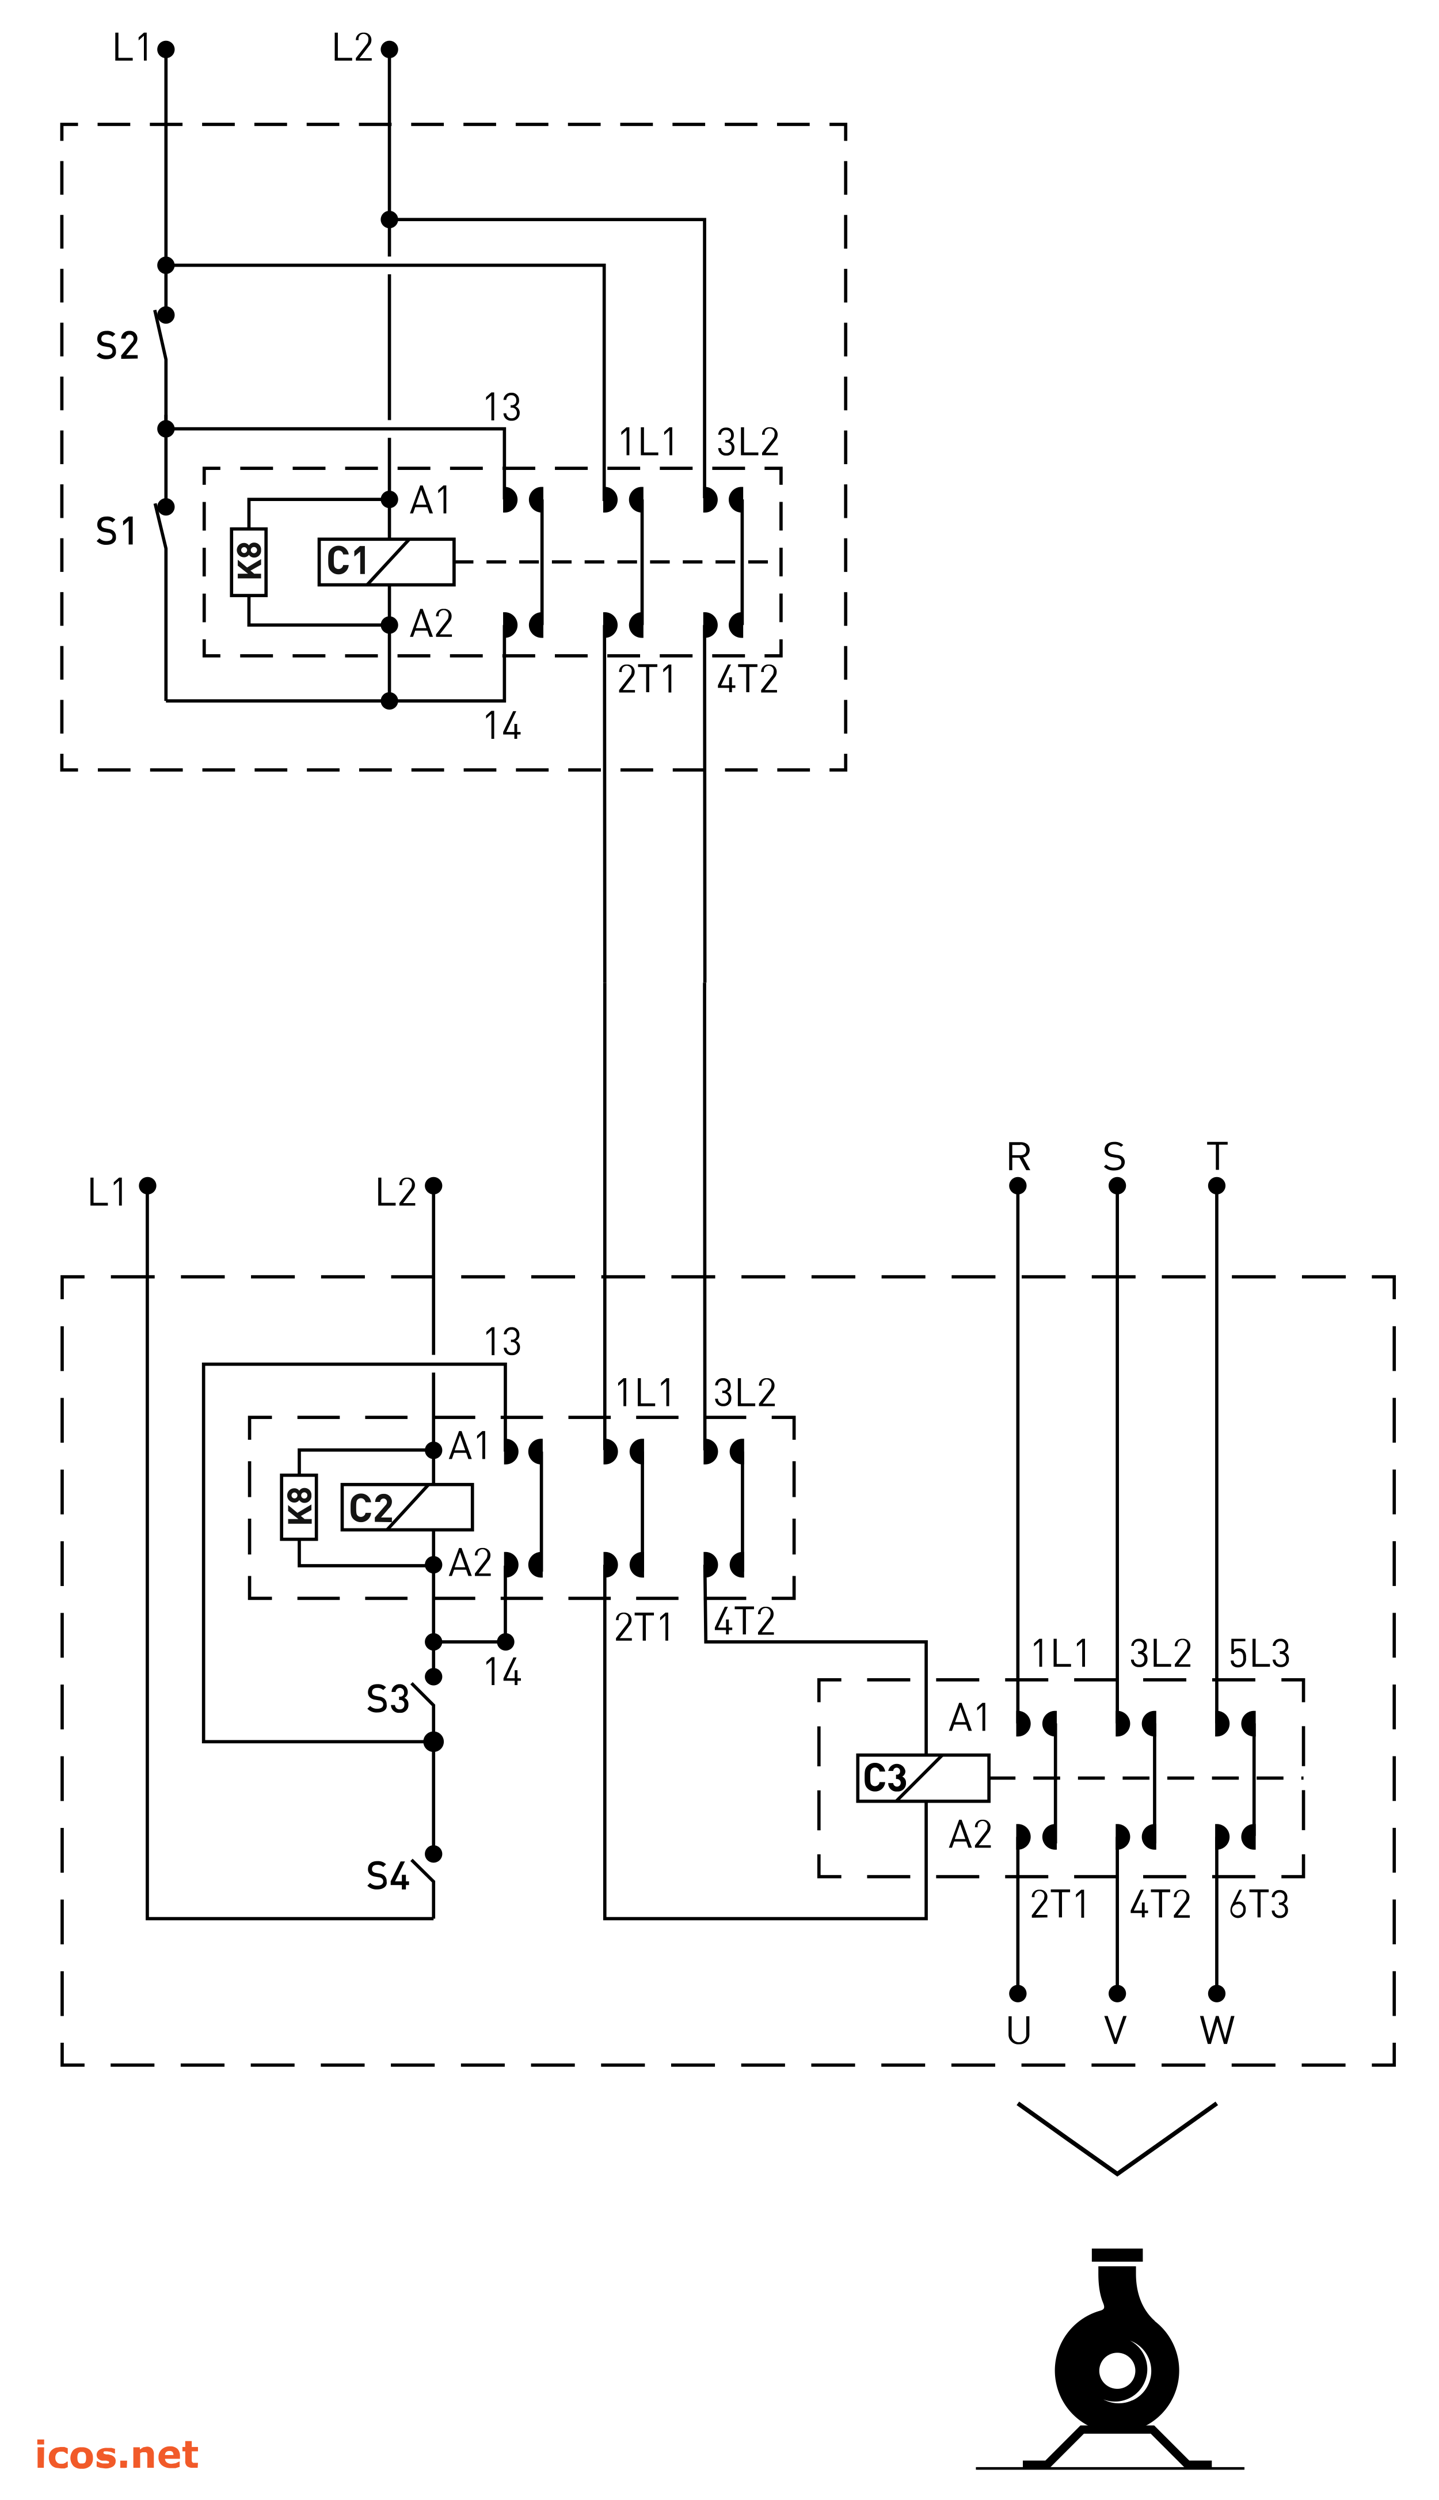 <svg xmlns="http://www.w3.org/2000/svg" viewBox="0 0 463 804"><path d="M334.4,536v-8l-1.7,1.5v-1l1.7-1.5h.9v9Z"/><path d="M339,536v-9h1v8.1h4.6v.9Z"/><path d="M348.2,536v-8l-1.7,1.5v-1l1.7-1.5h.9v9Z"/><path d="M366.5,536.1a2.4,2.4,0,0,1-2.6-2.4h.9a1.6,1.6,0,0,0,1.7,1.6,1.6,1.6,0,0,0,1.7-1.7,1.6,1.6,0,0,0-1.8-1.7h-.2V531h.2a1.4,1.4,0,0,0,1.6-1.6,1.5,1.5,0,0,0-1.6-1.6,1.5,1.5,0,0,0-1.6,1.5H364a2.4,2.4,0,0,1,2.5-2.3,2.3,2.3,0,0,1,2.5,2.4,2,2,0,0,1-1.2,2,2.1,2.1,0,0,1,1.4,2.2A2.4,2.4,0,0,1,366.5,536.1Z"/><path d="M371.2,536v-9h1v8.1h4.6v.9Z"/><path d="M378,536v-.8l3.5-4.5a2.1,2.1,0,0,0,.5-1.3,1.6,1.6,0,1,0-3.1,0H378a2.3,2.3,0,0,1,2.5-2.4,2.3,2.3,0,0,1,2.5,2.4,2.7,2.7,0,0,1-.7,1.8l-3.1,4H383v.8Z"/><path d="M400.2,535.5a2.4,2.4,0,0,1-1.8.7,2.5,2.5,0,0,1-1.8-.6,2.4,2.4,0,0,1-.6-1.6h.9a1.4,1.4,0,0,0,1.5,1.4,1.6,1.6,0,0,0,1.1-.4,2.5,2.5,0,0,0,.5-1.8c0-1.1-.2-2.2-1.5-2.2a1.4,1.4,0,0,0-1.5.9h-.8V527h4.5v.8H397v2.9a2.1,2.1,0,0,1,1.6-.6,2.1,2.1,0,0,1,1.6.6,3.2,3.2,0,0,1,.7,2.4A3.1,3.1,0,0,1,400.2,535.5Z"/><path d="M403,536v-9h1v8.1h4.6v.9Z"/><path d="M412.1,536.1a2.4,2.4,0,0,1-2.6-2.4h.9a1.6,1.6,0,0,0,1.7,1.6,1.6,1.6,0,0,0,1.7-1.7,1.6,1.6,0,0,0-1.8-1.7h-.2V531h.2a1.4,1.4,0,0,0,1.6-1.6,1.5,1.5,0,0,0-1.6-1.6,1.5,1.5,0,0,0-1.6,1.5h-.9a2.4,2.4,0,0,1,2.5-2.3,2.3,2.3,0,0,1,2.5,2.4,2,2,0,0,1-1.2,2,2.1,2.1,0,0,1,1.4,2.2A2.4,2.4,0,0,1,412.1,536.1Z"/><path d="M332,616.7v-.8l3.5-4.5a2.1,2.1,0,0,0,.5-1.3,1.6,1.6,0,1,0-3.1,0H332a2.3,2.3,0,0,1,2.5-2.4A2.3,2.3,0,0,1,337,610a2.7,2.7,0,0,1-.7,1.8l-3.1,4H337v.8Z"/><path d="M341.7,608.5v8.1h-1v-8.1h-2.6v-.9h6.2v.9Z"/><path d="M347.9,616.7v-8l-1.7,1.5v-1l1.7-1.5h.9v9Z"/><path d="M368.3,615.2v1.4h-.9v-1.4h-3.6v-.8l3.2-6.7h1l-3.2,6.7h2.6v-2.6h.9v2.6h1.1v.8Z"/><path d="M373.9,608.5v8.1h-1v-8.1h-2.6v-.9h6.2v.9Z"/><path d="M377.7,616.7v-.8l3.5-4.5a2.1,2.1,0,0,0,.5-1.3,1.6,1.6,0,1,0-3.1,0h-.9a2.3,2.3,0,0,1,2.5-2.4,2.3,2.3,0,0,1,2.5,2.4,2.7,2.7,0,0,1-.7,1.8l-3.1,4h3.9v.8Z"/><path d="M398.4,616.8a2.4,2.4,0,0,1-2.5-2.6,4.4,4.4,0,0,1,.6-2l2.2-4.5h.9l-2,4,.9-.2a2.3,2.3,0,0,1,2.3,2.6A2.5,2.5,0,0,1,398.4,616.8Zm0-4.4a1.8,1.8,0,1,0,1.6,1.8A1.6,1.6,0,0,0,398.4,612.3Z"/><path d="M405.6,608.5v8.1h-1v-8.1h-2.6v-.9h6.2v.9Z"/><path d="M411.8,616.8a2.4,2.4,0,0,1-2.6-2.4h.9a1.6,1.6,0,0,0,1.7,1.6,1.6,1.6,0,0,0,1.7-1.7,1.6,1.6,0,0,0-1.8-1.7h-.2v-.8h.2a1.4,1.4,0,0,0,1.6-1.6,1.5,1.5,0,0,0-1.6-1.6,1.5,1.5,0,0,0-1.6,1.5h-.9a2.4,2.4,0,0,1,2.5-2.3,2.3,2.3,0,0,1,2.5,2.4,2,2,0,0,1-1.2,2,2.1,2.1,0,0,1,1.4,2.2A2.4,2.4,0,0,1,411.8,616.8Z"/><polyline points="96.3 474.4 96.3 466.3 139.5 466.3 139.5 477.4" style="fill:none;stroke:#000;stroke-miterlimit:10;stroke-width:1.048px"/><polyline points="139.5 492 139.5 503.5 96.3 503.5 96.3 495" style="fill:none;stroke:#000;stroke-miterlimit:10;stroke-width:1.048px"/><path d="M121.4,550.7a4.1,4.1,0,0,1-3.2-1.2l.9-.9a3,3,0,0,0,2.3.9c1.2,0,1.9-.5,1.9-1.4a1.2,1.2,0,0,0-.4-.9,1.6,1.6,0,0,0-1-.4l-1.1-.2a3.1,3.1,0,0,1-1.7-.7,2.2,2.2,0,0,1-.7-1.7c0-1.6,1.1-2.6,3-2.6a3.7,3.7,0,0,1,2.8,1l-.9.9a2.6,2.6,0,0,0-2-.7c-1.1,0-1.6.6-1.6,1.4a1.1,1.1,0,0,0,.3.8,2,2,0,0,0,1,.4l1,.2a3,3,0,0,1,1.7.7,2.4,2.4,0,0,1,.7,1.8C124.7,549.8,123.3,550.7,121.4,550.7Z"/><path d="M128.6,550.8a2.5,2.5,0,0,1-2.8-2.5h1.3a1.4,1.4,0,0,0,1.5,1.4,1.4,1.4,0,0,0,1.5-1.5,1.3,1.3,0,0,0-1.5-1.5h-.2v-1.1h.2a1.2,1.2,0,0,0,1.4-1.4,1.3,1.3,0,0,0-2.7-.1H126a2.5,2.5,0,0,1,2.6-2.5,2.5,2.5,0,0,1,2.6,2.5,2,2,0,0,1-1.1,1.9,2.1,2.1,0,0,1,1.3,2.1A2.5,2.5,0,0,1,128.6,550.8Z"/><path d="M121.4,607.6a4.1,4.1,0,0,1-3.2-1.2l.9-.9a3,3,0,0,0,2.3.9c1.2,0,1.9-.5,1.9-1.4a1.2,1.2,0,0,0-.4-.9,1.6,1.6,0,0,0-1-.4l-1.1-.2a3.1,3.1,0,0,1-1.7-.7,2.2,2.2,0,0,1-.7-1.7c0-1.6,1.1-2.6,3-2.6a3.7,3.7,0,0,1,2.8,1l-.9.9a2.6,2.6,0,0,0-2-.7c-1.1,0-1.6.6-1.6,1.4a1.1,1.1,0,0,0,.3.8,2,2,0,0,0,1,.4l1,.2a3,3,0,0,1,1.7.7,2.4,2.4,0,0,1,.7,1.8C124.7,606.6,123.3,607.6,121.4,607.6Z"/><path d="M130.6,606.2v1.4h-1.3v-1.4h-3.6V605l3.2-6.4h1.4l-3.2,6.4h2.2v-2.1h1.3V605h1v1.2Z"/><path d="M158.2,435.8v-8l-1.7,1.5v-1l1.7-1.5h.9v9Z"/><path d="M164.7,435.8a2.4,2.4,0,0,1-2.6-2.4h.9a1.6,1.6,0,0,0,1.7,1.6,1.6,1.6,0,0,0,1.7-1.7,1.6,1.6,0,0,0-1.8-1.7h-.2v-.8h.2a1.4,1.4,0,0,0,1.6-1.6,1.5,1.5,0,0,0-1.6-1.6,1.5,1.5,0,0,0-1.6,1.5h-.9a2.4,2.4,0,0,1,2.5-2.3,2.3,2.3,0,0,1,2.5,2.4,2,2,0,0,1-1.2,2,2.1,2.1,0,0,1,1.4,2.2A2.4,2.4,0,0,1,164.7,435.8Z"/><path d="M150.7,469.2l-.7-2h-3.9l-.7,2h-1l3.3-9h.8l3.3,9Zm-2.7-7.6-1.7,4.8h3.4Z"/><path d="M155.2,469.2v-8l-1.7,1.5v-1l1.7-1.5h.9v9Z"/><path d="M150.7,506.8l-.7-2h-3.9l-.7,2h-1l3.3-9h.8l3.3,9Zm-2.7-7.6-1.7,4.8h3.4Z"/><path d="M152.8,506.8V506l3.5-4.5a2.1,2.1,0,0,0,.5-1.3,1.6,1.6,0,1,0-3.1,0h-.9a2.3,2.3,0,0,1,2.5-2.4,2.3,2.3,0,0,1,2.5,2.4,2.7,2.7,0,0,1-.7,1.8l-3.1,4h3.9v.8Z"/><path d="M311.6,556.6l-.7-2H307l-.7,2h-1l3.3-9h.8l3.3,9ZM309,549l-1.7,4.8h3.4Z"/><path d="M316.1,556.6v-8l-1.7,1.5v-1l1.7-1.5h.9v9Z"/><path d="M311.6,594.2l-.7-2H307l-.7,2h-1l3.3-9h.8l3.3,9Zm-2.7-7.6-1.7,4.8h3.4Z"/><path d="M313.7,594.2v-.8l3.5-4.5a2.1,2.1,0,0,0,.5-1.3,1.6,1.6,0,1,0-3.1,0h-.9a2.3,2.3,0,0,1,2.5-2.4,2.3,2.3,0,0,1,2.5,2.4,2.7,2.7,0,0,1-.7,1.8l-3.1,4h3.9v.8Z"/><path d="M158.2,541.9v-8l-1.7,1.5v-1l1.7-1.5h.9v9Z"/><path d="M166.5,540.5v1.4h-.9v-1.4h-3.6v-.8l3.2-6.7h1l-3.2,6.7h2.6v-2.6h.9v2.6h1.1v.8Z"/><path d="M29.1,387.7v-9h1v8.1h4.6v.9Z"/><path d="M38.3,387.7v-8l-1.7,1.5v-1l1.7-1.5h.9v9Z"/><path d="M121.7,387.7v-9h1v8.1h4.6v.9Z"/><path d="M128.5,387.7v-.8l3.5-4.5a2.1,2.1,0,0,0,.5-1.3,1.6,1.6,0,1,0-3.1,0h-.9a2.3,2.3,0,0,1,2.5-2.4,2.3,2.3,0,0,1,2.5,2.4,2.7,2.7,0,0,1-.7,1.8l-3.1,4h3.9v.8Z"/><path d="M330.2,376.3l-2.2-4h-2.3v4h-1v-9h3.7c1.7,0,2.9.9,2.9,2.5a2.4,2.4,0,0,1-2.1,2.4l2.3,4.1Zm-1.9-8.1h-2.6v3.3h2.6c1.1,0,1.9-.5,1.9-1.6S329.4,368.1,328.3,368.1Z"/><path d="M358.5,376.4a4.4,4.4,0,0,1-3.3-1.2l.7-.7a3.4,3.4,0,0,0,2.6,1c1.4,0,2.3-.6,2.3-1.7a1.4,1.4,0,0,0-.5-1.1,2.2,2.2,0,0,0-1.3-.4l-1.1-.2a3.6,3.6,0,0,1-1.8-.7,2.1,2.1,0,0,1-.7-1.7c0-1.5,1.2-2.5,3.1-2.5a4,4,0,0,1,2.9,1l-.7.6a3.2,3.2,0,0,0-2.2-.8c-1.3,0-2,.7-2,1.7a1.3,1.3,0,0,0,.4,1,2.9,2.9,0,0,0,1.3.5l1.1.2a3.2,3.2,0,0,1,1.8.6,2.2,2.2,0,0,1,.8,1.8C361.8,375.4,360.5,376.4,358.5,376.4Z"/><path d="M392.2,368.1v8.1h-1v-8.1h-2.8v-.9H395v.9Z"/><path d="M327.9,657.4a3.1,3.1,0,0,1-3.4-3v-6h1v6a2.3,2.3,0,0,0,4.7,0v-6h1v6A3.1,3.1,0,0,1,327.9,657.4Z"/><path d="M359.3,657.3h-.8l-3.2-9h1.1l2.5,7.3,2.5-7.3h1.1Z"/><path d="M394.8,657.3h-1l-2.1-7.2-2.1,7.2h-1l-2.5-9h1.1l1.9,7.3,2.1-7.3h.9l2.1,7.3,1.9-7.3h1.1Z"/><path d="M44.7,381.3a2.8,2.8,0,1,1,2.8,2.8A2.8,2.8,0,0,1,44.7,381.3Z"/><circle cx="139.5" cy="381.3" r="2.8"/><circle cx="327.5" cy="381.3" r="2.8"/><path d="M356.7,381.3a2.8,2.8,0,1,1,2.8,2.8A2.8,2.8,0,0,1,356.7,381.3Z"/><ellipse cx="391.5" cy="381.3" rx="2.8" ry="2.8"/><path d="M324.7,641.1a2.8,2.8,0,1,1,2.8,2.8A2.8,2.8,0,0,1,324.7,641.1Z"/><path d="M356.7,641.1a2.8,2.8,0,1,1,2.8,2.8A2.8,2.8,0,0,1,356.7,641.1Z"/><path d="M388.7,641.1a2.8,2.8,0,1,1,2.8,2.8A2.8,2.8,0,0,1,388.7,641.1Z"/><path d="M136.7,466.4a2.8,2.8,0,1,1,2.8,2.8A2.8,2.8,0,0,1,136.7,466.4Z"/><path d="M136.7,503.2a2.8,2.8,0,1,1,2.8,2.8A2.8,2.8,0,0,1,136.7,503.2Z"/><circle cx="139.5" cy="528" r="2.8"/><path d="M159.9,528a2.8,2.8,0,1,1,2.8,2.8A2.8,2.8,0,0,1,159.9,528Z"/><circle cx="139.5" cy="539.2" r="2.8"/><circle cx="139.5" cy="560.1" r="3.3"/><path d="M136.7,596.2a2.8,2.8,0,1,1,2.8,2.8A2.8,2.8,0,0,1,136.7,596.2Z"/><path d="M162.7,463.2v7.2a3.6,3.6,0,1,0,0-7.2Z" style="stroke:#000;stroke-miterlimit:10;stroke-width:1.048px"/><path d="M162.7,499.6v7.2a3.6,3.6,0,1,0,0-7.2Z" style="stroke:#000;stroke-miterlimit:10;stroke-width:1.048px"/><path d="M174.1,463.2v7.2a3.6,3.6,0,1,1,0-7.2Z" style="stroke:#000;stroke-miterlimit:10;stroke-width:1.048px"/><path d="M174.1,499.6v7.2a3.6,3.6,0,0,1,0-7.2Z" style="stroke:#000;stroke-miterlimit:10;stroke-width:1.048px"/><line x1="174.2" y1="466.8" x2="174.2" y2="505.4" style="fill:none;stroke:#000;stroke-miterlimit:10;stroke-width:1.048px"/><path d="M194.7,463.2v7.2a3.6,3.6,0,0,0,0-7.2Z" style="stroke:#000;stroke-miterlimit:10;stroke-width:1.048px"/><path d="M194.7,499.6v7.2a3.6,3.6,0,0,0,0-7.2Z" style="stroke:#000;stroke-miterlimit:10;stroke-width:1.048px"/><path d="M206.7,463.2v7.2a3.6,3.6,0,0,1,0-7.2Z" style="stroke:#000;stroke-miterlimit:10;stroke-width:1.048px"/><path d="M206.7,499.6v7.2a3.6,3.6,0,0,1,0-7.2Z" style="stroke:#000;stroke-miterlimit:10;stroke-width:1.048px"/><line x1="206.7" y1="466.8" x2="206.7" y2="505.4" style="fill:none;stroke:#000;stroke-miterlimit:10;stroke-width:1.048px"/><path d="M226.9,463.2v7.2a3.6,3.6,0,1,0,0-7.2Z" style="stroke:#000;stroke-miterlimit:10;stroke-width:1.048px"/><path d="M226.9,499.6v7.2a3.6,3.6,0,1,0,0-7.2Z" style="stroke:#000;stroke-miterlimit:10;stroke-width:1.048px"/><path d="M238.9,463.2v7.2a3.6,3.6,0,0,1,0-7.2Z" style="stroke:#000;stroke-miterlimit:10;stroke-width:1.048px"/><path d="M238.9,499.6v7.2a3.6,3.6,0,0,1,0-7.2Z" style="stroke:#000;stroke-miterlimit:10;stroke-width:1.048px"/><line x1="238.9" y1="466.8" x2="238.9" y2="505.4" style="fill:none;stroke:#000;stroke-miterlimit:10;stroke-width:1.048px"/><path d="M327.5,550.7v7.2a3.6,3.6,0,1,0,0-7.2Z" style="stroke:#000;stroke-miterlimit:10;stroke-width:1.048px"/><path d="M327.5,587.1v7.2a3.6,3.6,0,1,0,0-7.2Z" style="stroke:#000;stroke-miterlimit:10;stroke-width:1.048px"/><path d="M339.5,550.7v7.2a3.6,3.6,0,0,1,0-7.2Z" style="stroke:#000;stroke-miterlimit:10;stroke-width:1.048px"/><path d="M339.5,587.1v7.2a3.6,3.6,0,0,1,0-7.2Z" style="stroke:#000;stroke-miterlimit:10;stroke-width:1.048px"/><line x1="339.6" y1="554.2" x2="339.6" y2="592.8" style="fill:none;stroke:#000;stroke-miterlimit:10;stroke-width:1.048px"/><path d="M359.5,550.7v7.2a3.6,3.6,0,0,0,0-7.2Z" style="stroke:#000;stroke-miterlimit:10;stroke-width:1.048px"/><path d="M359.5,587.1v7.2a3.6,3.6,0,0,0,0-7.2Z" style="stroke:#000;stroke-miterlimit:10;stroke-width:1.048px"/><path d="M371.5,550.7v7.2a3.6,3.6,0,0,1,0-7.2Z" style="stroke:#000;stroke-miterlimit:10;stroke-width:1.048px"/><path d="M371.5,587.1v7.2a3.6,3.6,0,0,1,0-7.2Z" style="stroke:#000;stroke-miterlimit:10;stroke-width:1.048px"/><line x1="371.5" y1="554.2" x2="371.5" y2="592.8" style="fill:none;stroke:#000;stroke-miterlimit:10;stroke-width:1.048px"/><path d="M391.5,550.7v7.2a3.6,3.6,0,0,0,0-7.2Z" style="stroke:#000;stroke-miterlimit:10;stroke-width:1.048px"/><path d="M391.5,587.1v7.2a3.6,3.6,0,0,0,0-7.2Z" style="stroke:#000;stroke-miterlimit:10;stroke-width:1.048px"/><path d="M403.5,550.7v7.2a3.6,3.6,0,1,1,0-7.2Z" style="stroke:#000;stroke-miterlimit:10;stroke-width:1.048px"/><path d="M403.5,587.1v7.2a3.6,3.6,0,1,1,0-7.2Z" style="stroke:#000;stroke-miterlimit:10;stroke-width:1.048px"/><line x1="403.5" y1="554.2" x2="403.5" y2="590.4" style="fill:none;stroke:#000;stroke-miterlimit:10;stroke-width:1.048px"/><polyline points="20 656.9 20 664.1 27.2 664.1" style="fill:none;stroke:#000;stroke-miterlimit:10;stroke-width:1.048px"/><line x1="35.6" y1="664.1" x2="437.2" y2="664.1" style="fill:none;stroke:#000;stroke-miterlimit:10;stroke-width:1.048px;stroke-dasharray:14.089,8.454"/><polyline points="441.4 664.1 448.6 664.1 448.6 656.9" style="fill:none;stroke:#000;stroke-miterlimit:10;stroke-width:1.048px"/><line x1="448.6" y1="648.3" x2="448.6" y2="422.1" style="fill:none;stroke:#000;stroke-miterlimit:10;stroke-width:1.048px;stroke-dasharray:14.404,8.642"/><polyline points="448.6 417.8 448.6 410.6 441.4 410.6" style="fill:none;stroke:#000;stroke-miterlimit:10;stroke-width:1.048px"/><line x1="433" y1="410.6" x2="31.4" y2="410.6" style="fill:none;stroke:#000;stroke-miterlimit:10;stroke-width:1.048px;stroke-dasharray:14.089,8.454"/><polyline points="27.2 410.6 20 410.6 20 417.8" style="fill:none;stroke:#000;stroke-miterlimit:10;stroke-width:1.048px"/><line x1="20" y1="426.5" x2="20" y2="652.6" style="fill:none;stroke:#000;stroke-miterlimit:10;stroke-width:1.048px;stroke-dasharray:14.404,8.642"/><polyline points="139.5 617 47.4 617 47.4 381.3" style="fill:none;stroke:#000;stroke-miterlimit:10;stroke-width:1.048px"/><polyline points="162.6 466.8 162.6 438.7 65.5 438.7 65.5 560.1 139.5 560.1" style="fill:none;stroke:#000;stroke-miterlimit:10;stroke-width:1.048px"/><line x1="139.5" y1="441.4" x2="139.5" y2="466.4" style="fill:none;stroke:#000;stroke-miterlimit:10;stroke-width:1.048px"/><line x1="139.5" y1="381.3" x2="139.5" y2="435.7" style="fill:none;stroke:#000;stroke-miterlimit:10;stroke-width:1.048px"/><polyline points="132.4 598.1 139.5 605.1 139.5 617" style="fill:none;stroke:#000;stroke-miterlimit:10;stroke-width:1.048px"/><polyline points="132.4 541.3 139.5 548.4 139.5 596.2" style="fill:none;stroke:#000;stroke-miterlimit:10;stroke-width:1.048px"/><line x1="139.5" y1="528" x2="162.6" y2="528" style="fill:none;stroke:#000;stroke-miterlimit:10;stroke-width:1.048px"/><line x1="162.6" y1="528" x2="162.6" y2="503.5" style="fill:none;stroke:#000;stroke-miterlimit:10;stroke-width:1.048px"/><polyline points="255.5 506.8 255.5 514 248.3 514" style="fill:none;stroke:#000;stroke-miterlimit:10;stroke-width:1.048px"/><line x1="240.1" y1="514" x2="91.6" y2="514" style="fill:none;stroke:#000;stroke-miterlimit:10;stroke-width:1.048px;stroke-dasharray:13.623,8.174"/><polyline points="87.5 514 80.3 514 80.3 506.8" style="fill:none;stroke:#000;stroke-miterlimit:10;stroke-width:1.048px"/><line x1="80.3" y1="499.9" x2="80.3" y2="466.4" style="fill:none;stroke:#000;stroke-miterlimit:10;stroke-width:1.048px;stroke-dasharray:11.536,6.922"/><polyline points="80.3 463 80.3 455.8 87.5 455.8" style="fill:none;stroke:#000;stroke-miterlimit:10;stroke-width:1.048px"/><line x1="95.7" y1="455.8" x2="244.2" y2="455.8" style="fill:none;stroke:#000;stroke-miterlimit:10;stroke-width:1.048px;stroke-dasharray:13.623,8.174"/><polyline points="248.3 455.8 255.5 455.8 255.5 463" style="fill:none;stroke:#000;stroke-miterlimit:10;stroke-width:1.048px"/><line x1="255.5" y1="469.9" x2="255.5" y2="503.3" style="fill:none;stroke:#000;stroke-miterlimit:10;stroke-width:1.048px;stroke-dasharray:11.536,6.922"/><rect x="110.1" y="477.4" width="41.9" height="14.57" style="fill:none;stroke:#000;stroke-miterlimit:10;stroke-width:1.048px"/><line x1="124.5" y1="492" x2="137.9" y2="477.4" style="fill:none;stroke:#000;stroke-miterlimit:10;stroke-width:1.048px"/><line x1="139.5" y1="503.5" x2="139.5" y2="539.2" style="fill:none;stroke:#000;stroke-miterlimit:10;stroke-width:1.048px"/><polyline points="298 579.3 298 617 194.6 617 194.6 503.2" style="fill:none;stroke:#000;stroke-miterlimit:10;stroke-width:1.048px"/><polyline points="226.8 503.2 227.1 528 298 528 298 564.4" style="fill:none;stroke:#000;stroke-miterlimit:10;stroke-width:1.048px"/><line x1="327.5" y1="381.3" x2="327.5" y2="554.2" style="fill:none;stroke:#000;stroke-miterlimit:10;stroke-width:1.048px"/><line x1="359.5" y1="381.3" x2="359.5" y2="554.2" style="fill:none;stroke:#000;stroke-miterlimit:10;stroke-width:1.048px"/><line x1="391.5" y1="381.3" x2="391.5" y2="554.2" style="fill:none;stroke:#000;stroke-miterlimit:10;stroke-width:1.048px"/><line x1="327.5" y1="590.7" x2="327.5" y2="641.1" style="fill:none;stroke:#000;stroke-miterlimit:10;stroke-width:1.048px"/><line x1="359.5" y1="590.7" x2="359.5" y2="641.1" style="fill:none;stroke:#000;stroke-miterlimit:10;stroke-width:1.048px"/><line x1="391.5" y1="590.7" x2="391.5" y2="641.1" style="fill:none;stroke:#000;stroke-miterlimit:10;stroke-width:1.048px"/><polyline points="419.4 596.3 419.4 603.5 412.3 603.5" style="fill:none;stroke:#000;stroke-miterlimit:10;stroke-width:1.048px"/><line x1="403.9" y1="603.5" x2="274.9" y2="603.5" style="fill:none;stroke:#000;stroke-miterlimit:10;stroke-width:1.048px;stroke-dasharray:13.878,8.327"/><polyline points="270.7 603.5 263.5 603.5 263.5 596.3" style="fill:none;stroke:#000;stroke-miterlimit:10;stroke-width:1.048px"/><line x1="263.5" y1="588.6" x2="263.5" y2="551.3" style="fill:none;stroke:#000;stroke-miterlimit:10;stroke-width:1.048px;stroke-dasharray:12.862,7.717"/><polyline points="263.5 547.4 263.5 540.2 270.7 540.2" style="fill:none;stroke:#000;stroke-miterlimit:10;stroke-width:1.048px"/><line x1="279" y1="540.2" x2="408.1" y2="540.2" style="fill:none;stroke:#000;stroke-miterlimit:10;stroke-width:1.048px;stroke-dasharray:13.878,8.327"/><polyline points="412.3 540.2 419.4 540.2 419.4 547.4" style="fill:none;stroke:#000;stroke-miterlimit:10;stroke-width:1.048px"/><line x1="419.4" y1="555.1" x2="419.4" y2="592.4" style="fill:none;stroke:#000;stroke-miterlimit:10;stroke-width:1.048px;stroke-dasharray:12.862,7.717"/><rect x="276" y="564.4" width="42.2" height="14.85" style="fill:none;stroke:#000;stroke-miterlimit:10;stroke-width:1.048px"/><line x1="318.1" y1="571.8" x2="419.4" y2="571.8" style="fill:none;stroke:#000;stroke-miterlimit:10;stroke-width:1.048px;stroke-dasharray:8.623,5.749"/><line x1="303.2" y1="564.4" x2="288.3" y2="579.3" style="fill:none;stroke:#000;stroke-miterlimit:10;stroke-width:1.048px"/><rect x="90.6" y="474.4" width="11.2" height="20.6" style="fill:none;stroke:#000;stroke-miterlimit:10;stroke-width:1.048px"/><path d="M100.2,485.6l-3.4,1.9,1.2,1h2.3v1.5H92.7v-1.5h3.3l-3.3-2.6V484l3,2.5,4.5-2.7Z" style="fill:#141413"/><path d="M100.2,480.9a2.2,2.2,0,0,1-2.2,2.4,1.9,1.9,0,0,1-1.7-.9,1.9,1.9,0,0,1-1.6.8,2.3,2.3,0,0,1,0-4.6,1.9,1.9,0,0,1,1.6.8,1.9,1.9,0,0,1,1.7-.9A2.2,2.2,0,0,1,100.2,480.9Zm-6.4,0a.9.9,0,0,0,1.9,0,.9.9,0,0,0-1.9,0Zm3.1,0a1,1,0,1,0,1-1A1,1,0,0,0,96.9,480.9Z" style="fill:#141413"/><path d="M116.1,489.5a3.3,3.3,0,0,1-2.4-1c-.9-.9-.9-2-.9-3.6s0-2.7.9-3.6a3.3,3.3,0,0,1,2.4-1,3.2,3.2,0,0,1,3.3,2.8h-1.8a1.5,1.5,0,0,0-1.5-1.3,1.5,1.5,0,0,0-1.1.5c-.3.4-.4.8-.4,2.5s.1,2.2.4,2.5a1.5,1.5,0,0,0,1.1.5,1.5,1.5,0,0,0,1.5-1.3h1.8A3.2,3.2,0,0,1,116.1,489.5Z" style="fill:#141413"/><path d="M120.6,489.4V488l3.4-3.9a1.5,1.5,0,0,0,.5-1.1,1.1,1.1,0,1,0-2.2,0h-1.6a2.6,2.6,0,0,1,2.7-2.6,2.5,2.5,0,0,1,2.7,2.6,2.9,2.9,0,0,1-1,2.1l-2.5,2.9h3.5v1.5Z" style="fill:#141413"/><path d="M281.5,576.1a3.3,3.3,0,0,1-2.4-1c-.9-.9-.9-2-.9-3.6s0-2.7.9-3.6a3.3,3.3,0,0,1,2.4-1,3.2,3.2,0,0,1,3.3,2.8H283a1.5,1.5,0,0,0-1.5-1.3,1.5,1.5,0,0,0-1.1.5c-.3.4-.4.8-.4,2.5s.1,2.2.4,2.5a1.5,1.5,0,0,0,1.1.5,1.5,1.5,0,0,0,1.5-1.3h1.8A3.2,3.2,0,0,1,281.5,576.1Z"/><path d="M288.7,576.1a2.6,2.6,0,0,1-2.9-2.7h1.6a1.2,1.2,0,0,0,2.4-.1,1.2,1.2,0,0,0-1.3-1.2h-.2v-1.4h.2a1,1,0,0,0,1.1-1.1,1.1,1.1,0,1,0-2.2-.1h-1.6a2.8,2.8,0,0,1,5.5,0,1.9,1.9,0,0,1-1,1.8,2.1,2.1,0,0,1,1.2,2A2.6,2.6,0,0,1,288.7,576.1Z"/><polyline points="391.5 676.4 375.5 687.8 359.5 699.1 343.5 687.8 327.5 676.4" style="fill:none;stroke:#000;stroke-miterlimit:10;stroke-width:1.397px"/><path d="M200.6,452.2v-8l-1.7,1.5v-1l1.7-1.5h.9v9Z"/><path d="M205.2,452.2v-9h1v8.1h4.6v.9Z"/><path d="M214.4,452.2v-8l-1.7,1.5v-1l1.7-1.5h.9v9Z"/><path d="M232.7,452.2a2.4,2.4,0,0,1-2.6-2.4h.9a1.6,1.6,0,0,0,1.7,1.6,1.6,1.6,0,0,0,1.7-1.7,1.6,1.6,0,0,0-1.8-1.7h-.2v-.8h.2a1.4,1.4,0,0,0,1.6-1.6,1.5,1.5,0,0,0-1.6-1.6,1.5,1.5,0,0,0-1.6,1.5h-.9a2.4,2.4,0,0,1,2.5-2.3,2.3,2.3,0,0,1,2.5,2.4,2,2,0,0,1-1.2,2,2.1,2.1,0,0,1,1.4,2.2A2.4,2.4,0,0,1,232.7,452.2Z"/><path d="M237.4,452.2v-9h1v8.1H243v.9Z"/><path d="M244.2,452.2v-.8l3.5-4.5a2.1,2.1,0,0,0,.5-1.3,1.6,1.6,0,1,0-3.1,0h-.9a2.3,2.3,0,0,1,2.5-2.4,2.3,2.3,0,0,1,2.5,2.4,2.7,2.7,0,0,1-.7,1.8l-3.1,4h3.9v.8Z"/><path d="M198.2,527.6v-.8l3.5-4.5a2.1,2.1,0,0,0,.5-1.3,1.6,1.6,0,1,0-3.1,0h-.9a2.3,2.3,0,0,1,2.5-2.4,2.3,2.3,0,0,1,2.5,2.4,2.7,2.7,0,0,1-.7,1.8l-3.1,4h3.9v.8Z"/><path d="M207.8,519.5v8.1h-1v-8.1h-2.6v-.9h6.2v.9Z"/><path d="M214.1,527.6v-8l-1.7,1.5v-1l1.7-1.5h.9v9Z"/><path d="M234.5,524.2v1.4h-.9v-1.4H230v-.8l3.2-6.7h1l-3.2,6.7h2.6v-2.6h.9v2.6h1.1v.8Z"/><path d="M240,517.5v8.1h-1v-8.1h-2.6v-.9h6.2v.9Z"/><path d="M243.9,525.7v-.8l3.5-4.5a2.1,2.1,0,0,0,.5-1.3,1.6,1.6,0,1,0-3.1,0h-.9a2.3,2.3,0,0,1,2.5-2.4,2.3,2.3,0,0,1,2.5,2.4,2.7,2.7,0,0,1-.7,1.8l-3.1,4h3.9v.8Z"/><line x1="194.6" y1="466.3" x2="194.6" y2="316" style="fill:none;stroke:#000;stroke-miterlimit:10;stroke-width:1.048px"/><line x1="226.8" y1="466.4" x2="226.7" y2="316" style="fill:none;stroke:#000;stroke-miterlimit:10;stroke-width:1.048px"/><rect x="351.3" y="723.1" width="16.4" height="4.22"/><path d="M371.6,746.4c-4.2-3.7-6.1-9.1-6.1-15.2v-2.4H353.4v2.4c0,4.8.8,7.6,1.5,9.3s.4,2.2-1,2.6a20,20,0,1,0,17.6,3.3Zm-12.1,10.2a5.8,5.8,0,1,1-5.8,5.8A5.8,5.8,0,0,1,359.5,756.6Zm4.8,15.3a10.4,10.4,0,0,1-9.3-.3,10.4,10.4,0,0,0,8.6-18.9,10.4,10.4,0,0,1,.8,19.2Z"/><polyline points="389.9 792.6 382.1 792.6 370.8 781.3 348.2 781.3 336.9 792.6 329.1 792.6" style="fill:none;stroke:#000;stroke-miterlimit:10;stroke-width:2.661px"/><line x1="314" y1="793.8" x2="400.4" y2="793.8" style="fill:#fff;stroke:#000;stroke-miterlimit:10;stroke-width:0.851px"/><polyline points="272.1 242.4 272.1 247.6 266.9 247.6" style="fill:none;stroke:#000;stroke-miterlimit:10;stroke-width:1.048px"/><line x1="260.6" y1="247.6" x2="28.3" y2="247.6" style="fill:none;stroke:#000;stroke-miterlimit:10;stroke-width:1.048px;stroke-dasharray:10.51,6.306"/><polyline points="25.1 247.6 19.9 247.6 19.9 242.4" style="fill:none;stroke:#000;stroke-miterlimit:10;stroke-width:1.048px"/><line x1="19.9" y1="235.9" x2="19.9" y2="48.5" style="fill:none;stroke:#000;stroke-miterlimit:10;stroke-width:1.048px;stroke-dasharray:10.83,6.498"/><polyline points="19.9 45.3 19.9 40 25.1 40" style="fill:none;stroke:#000;stroke-miterlimit:10;stroke-width:1.048px"/><line x1="31.4" y1="40" x2="263.7" y2="40" style="fill:none;stroke:#000;stroke-miterlimit:10;stroke-width:1.048px;stroke-dasharray:10.51,6.306"/><polyline points="266.9 40 272.1 40 272.1 45.3" style="fill:none;stroke:#000;stroke-miterlimit:10;stroke-width:1.048px"/><line x1="272.1" y1="51.8" x2="272.1" y2="239.1" style="fill:none;stroke:#000;stroke-miterlimit:10;stroke-width:1.048px;stroke-dasharray:10.83,6.498"/><line x1="53.4" y1="133.4" x2="53.4" y2="163" style="fill:none;stroke:#000;stroke-miterlimit:10;stroke-width:1.048px"/><circle cx="53.4" cy="137.9" r="2.8"/><circle cx="53.4" cy="101.3" r="2.8"/><circle cx="53.4" cy="85.3" r="2.8"/><path d="M122.5,70.6a2.8,2.8,0,1,1,2.8,2.8A2.8,2.8,0,0,1,122.5,70.6Z"/><path d="M122.5,15.9a2.8,2.8,0,1,1,2.8,2.8A2.8,2.8,0,0,1,122.5,15.9Z"/><path d="M50.6,15.9a2.8,2.8,0,1,1,2.8,2.8A2.8,2.8,0,0,1,50.6,15.9Z"/><path d="M122.5,160.6a2.8,2.8,0,1,1,2.8,2.8A2.8,2.8,0,0,1,122.5,160.6Z"/><path d="M122.5,201a2.8,2.8,0,1,1,2.8,2.8A2.8,2.8,0,0,1,122.5,201Z"/><path d="M122.5,225.4a2.8,2.8,0,1,1,2.8,2.8A2.8,2.8,0,0,1,122.5,225.4Z"/><circle cx="53.4" cy="163" r="2.8"/><line x1="53.4" y1="82.7" x2="53.4" y2="101.3" style="fill:none;stroke:#000;stroke-miterlimit:10;stroke-width:1.048px"/><line x1="53.4" y1="15.9" x2="53.4" y2="82.7" style="fill:none;stroke:#000;stroke-miterlimit:10;stroke-width:1.048px"/><polyline points="49.9 161.9 53.4 176.4 53.4 225.4" style="fill:none;stroke:#000;stroke-miterlimit:10;stroke-width:1.048px"/><polyline points="49.8 99.7 53.4 115.6 53.4 136.3" style="fill:none;stroke:#000;stroke-miterlimit:10;stroke-width:1.048px"/><line x1="125.3" y1="188.1" x2="125.3" y2="225.4" style="fill:none;stroke:#000;stroke-miterlimit:10;stroke-width:1.048px"/><line x1="125.3" y1="140.8" x2="125.3" y2="173.4" style="fill:none;stroke:#000;stroke-miterlimit:10;stroke-width:1.048px"/><line x1="125.3" y1="88.2" x2="125.3" y2="135.1" style="fill:none;stroke:#000;stroke-miterlimit:10;stroke-width:1.048px"/><line x1="125.3" y1="15.9" x2="125.3" y2="82.5" style="fill:none;stroke:#000;stroke-miterlimit:10;stroke-width:1.048px"/><polyline points="80.1 170.1 80.1 160.6 125.3 160.6" style="fill:none;stroke:#000;stroke-miterlimit:10;stroke-width:1.048px"/><polyline points="125.3 201 80.1 201 80.1 191.5" style="fill:none;stroke:#000;stroke-miterlimit:10;stroke-width:1.048px"/><polyline points="162.3 201 162.3 225.4 53.4 225.4" style="fill:none;stroke:#000;stroke-miterlimit:10;stroke-width:1.048px"/><path d="M162.4,157.1v7.2a3.6,3.6,0,0,0,0-7.2Z" style="stroke:#000;stroke-miterlimit:10;stroke-width:1.048px"/><path d="M162.4,197.4v7.2a3.6,3.6,0,0,0,0-7.2Z" style="stroke:#000;stroke-miterlimit:10;stroke-width:1.048px"/><path d="M174.3,157.1v7.2a3.6,3.6,0,0,1,0-7.2Z" style="stroke:#000;stroke-miterlimit:10;stroke-width:1.048px"/><path d="M174.3,197.4v7.2a3.6,3.6,0,0,1,0-7.2Z" style="stroke:#000;stroke-miterlimit:10;stroke-width:1.048px"/><line x1="174.4" y1="160.6" x2="174.4" y2="201" style="fill:none;stroke:#000;stroke-miterlimit:10;stroke-width:1.048px"/><path d="M194.6,157.1v7.2a3.6,3.6,0,0,0,0-7.2Z" style="stroke:#000;stroke-miterlimit:10;stroke-width:1.048px"/><path d="M194.6,197.4v7.2a3.6,3.6,0,0,0,0-7.2Z" style="stroke:#000;stroke-miterlimit:10;stroke-width:1.048px"/><path d="M206.5,157.1v7.2a3.6,3.6,0,1,1,0-7.2Z" style="stroke:#000;stroke-miterlimit:10;stroke-width:1.048px"/><path d="M206.5,197.4v7.2a3.6,3.6,0,1,1,0-7.2Z" style="stroke:#000;stroke-miterlimit:10;stroke-width:1.048px"/><line x1="206.6" y1="160.6" x2="206.6" y2="201" style="fill:none;stroke:#000;stroke-miterlimit:10;stroke-width:1.048px"/><path d="M226.8,157.1v7.2a3.6,3.6,0,0,0,0-7.2Z" style="stroke:#000;stroke-miterlimit:10;stroke-width:1.048px"/><path d="M226.8,197.4v7.2a3.6,3.6,0,0,0,0-7.2Z" style="stroke:#000;stroke-miterlimit:10;stroke-width:1.048px"/><path d="M238.6,157.1v7.2a3.6,3.6,0,1,1,0-7.2Z" style="stroke:#000;stroke-miterlimit:10;stroke-width:1.048px"/><path d="M238.6,197.4v7.2a3.6,3.6,0,0,1,0-7.2Z" style="stroke:#000;stroke-miterlimit:10;stroke-width:1.048px"/><line x1="238.8" y1="160.6" x2="238.8" y2="201" style="fill:none;stroke:#000;stroke-miterlimit:10;stroke-width:1.048px"/><polyline points="226.7 160.2 226.7 70.6 125.3 70.6" style="fill:none;stroke:#000;stroke-miterlimit:10;stroke-width:1.048px"/><polyline points="251.3 205.6 251.3 210.9 246 210.9" style="fill:none;stroke:#000;stroke-miterlimit:10;stroke-width:1.048px"/><line x1="239.7" y1="210.9" x2="74.1" y2="210.9" style="fill:none;stroke:#000;stroke-miterlimit:10;stroke-width:1.048px;stroke-dasharray:10.547,6.328"/><polyline points="70.9 210.9 65.7 210.9 65.7 205.6" style="fill:none;stroke:#000;stroke-miterlimit:10;stroke-width:1.048px"/><line x1="65.7" y1="200.1" x2="65.7" y2="158.6" style="fill:none;stroke:#000;stroke-miterlimit:10;stroke-width:1.048px;stroke-dasharray:9.209,5.525"/><polyline points="65.7 155.9 65.7 150.6 70.9 150.6" style="fill:none;stroke:#000;stroke-miterlimit:10;stroke-width:1.048px"/><line x1="77.3" y1="150.6" x2="242.9" y2="150.6" style="fill:none;stroke:#000;stroke-miterlimit:10;stroke-width:1.048px;stroke-dasharray:10.547,6.328"/><polyline points="246 150.6 251.3 150.6 251.3 155.9" style="fill:none;stroke:#000;stroke-miterlimit:10;stroke-width:1.048px"/><line x1="251.3" y1="161.4" x2="251.3" y2="202.8" style="fill:none;stroke:#000;stroke-miterlimit:10;stroke-width:1.048px;stroke-dasharray:9.209,5.525"/><line x1="146" y1="180.7" x2="251.3" y2="180.7" style="fill:none;stroke:#000;stroke-miterlimit:10;stroke-width:1.048px;stroke-dasharray:6.317,4.211"/><rect x="102.7" y="173.4" width="43.4" height="14.68" style="fill:none;stroke:#000;stroke-miterlimit:10;stroke-width:1.048px"/><line x1="131.7" y1="173.4" x2="118.1" y2="188.1" style="fill:none;stroke:#000;stroke-miterlimit:10;stroke-width:1.048px"/><path d="M34.3,175.2a4.1,4.1,0,0,1-3.2-1.2l.9-.9a3,3,0,0,0,2.3.9c1.2,0,1.9-.5,1.9-1.4a1.2,1.2,0,0,0-.4-.9,1.6,1.6,0,0,0-1-.4l-1.1-.2a3.1,3.1,0,0,1-1.7-.7,2.2,2.2,0,0,1-.7-1.7c0-1.6,1.1-2.6,3-2.6a3.7,3.7,0,0,1,2.8,1l-.9.9a2.6,2.6,0,0,0-2-.7c-1.1,0-1.6.6-1.6,1.4a1.1,1.1,0,0,0,.3.8,2,2,0,0,0,1,.4l1,.2a3,3,0,0,1,1.7.7,2.4,2.4,0,0,1,.7,1.8C37.5,174.2,36.2,175.2,34.3,175.2Z"/><path d="M41.4,175.1v-7.6l-1.8,1.5v-1.4l1.8-1.5h1.3v9Z"/><path d="M34.3,115.5a4.1,4.1,0,0,1-3.2-1.2l.9-.9a3,3,0,0,0,2.3.9c1.2,0,1.9-.5,1.9-1.4a1.2,1.2,0,0,0-.4-.9,1.6,1.6,0,0,0-1-.4l-1.1-.2a3.1,3.1,0,0,1-1.7-.7,2.2,2.2,0,0,1-.7-1.7c0-1.6,1.1-2.6,3-2.6a3.7,3.7,0,0,1,2.8,1l-.9.9a2.6,2.6,0,0,0-2-.7c-1.1,0-1.6.6-1.6,1.4a1.1,1.1,0,0,0,.3.8,2,2,0,0,0,1,.4l1,.2a3,3,0,0,1,1.7.7,2.4,2.4,0,0,1,.7,1.8C37.5,114.5,36.2,115.5,34.3,115.5Z"/><path d="M39,115.4v-1.1l3.5-4.2a1.7,1.7,0,0,0,.5-1.2,1.3,1.3,0,1,0-2.6,0H39a2.5,2.5,0,0,1,2.6-2.5,2.4,2.4,0,0,1,2.6,2.5,2.8,2.8,0,0,1-.8,1.9l-2.8,3.4h3.7v1.1Z"/><path d="M37.1,19.5v-9h1v8.1h4.6v.9Z"/><path d="M46.3,19.5v-8L44.6,13V12l1.7-1.5h.9v9Z"/><path d="M158.1,135.2v-8l-1.7,1.5v-1l1.7-1.5h.9v9Z"/><path d="M164.6,135.3a2.4,2.4,0,0,1-2.6-2.4h.9a1.6,1.6,0,0,0,1.7,1.6,1.6,1.6,0,0,0,1.7-1.7,1.6,1.6,0,0,0-1.8-1.7h-.2v-.8h.2a1.4,1.4,0,0,0,1.6-1.6,1.5,1.5,0,0,0-1.6-1.6,1.5,1.5,0,0,0-1.6,1.5h-.9a2.4,2.4,0,0,1,2.5-2.3,2.3,2.3,0,0,1,2.5,2.4,2,2,0,0,1-1.2,2,2.1,2.1,0,0,1,1.4,2.2A2.4,2.4,0,0,1,164.6,135.3Z"/><path d="M138.2,165.1l-.7-2h-3.9l-.7,2h-1l3.3-9h.8l3.3,9Zm-2.7-7.6-1.7,4.8h3.4Z"/><path d="M142.7,165.1v-8l-1.7,1.5v-1l1.7-1.5h.9v9Z"/><path d="M108.9,184.7a3.3,3.3,0,0,1-2.4-1c-.9-.9-.9-2-.9-3.6s0-2.7.9-3.6a3.3,3.3,0,0,1,2.4-1,3.2,3.2,0,0,1,3.3,2.8h-1.8a1.5,1.5,0,0,0-1.5-1.3,1.5,1.5,0,0,0-1.1.5c-.3.4-.4.8-.4,2.5s.1,2.2.4,2.5a1.5,1.5,0,0,0,1.1.5,1.5,1.5,0,0,0,1.5-1.3h1.8A3.2,3.2,0,0,1,108.9,184.7Z" style="fill:#141413"/><path d="M115.9,184.6v-7.2L114,179v-1.8l1.8-1.6h1.6v9Z" style="fill:#141413"/><path d="M138.2,204.8l-.7-2h-3.9l-.7,2h-1l3.3-9h.8l3.3,9Zm-2.7-7.6-1.7,4.8h3.4Z"/><path d="M140.3,204.8V204l3.5-4.5a2.1,2.1,0,0,0,.5-1.3,1.6,1.6,0,1,0-3.1,0h-.9a2.3,2.3,0,0,1,2.5-2.4,2.3,2.3,0,0,1,2.5,2.4,2.7,2.7,0,0,1-.7,1.8l-3.1,4h3.9v.8Z"/><path d="M201.6,146.4v-8l-1.7,1.5v-1l1.7-1.5h.9v9Z"/><path d="M206.2,146.4v-9h1v8.1h4.6v.9Z"/><path d="M215.4,146.4v-8l-1.7,1.5v-1l1.7-1.5h.9v9Z"/><path d="M233.7,146.5a2.4,2.4,0,0,1-2.6-2.4h.9a1.6,1.6,0,0,0,1.7,1.6,1.6,1.6,0,0,0,1.7-1.7,1.6,1.6,0,0,0-1.8-1.7h-.2v-.8h.2a1.4,1.4,0,0,0,1.6-1.6,1.5,1.5,0,0,0-1.6-1.6,1.5,1.5,0,0,0-1.6,1.5h-.9a2.4,2.4,0,0,1,2.5-2.3,2.3,2.3,0,0,1,2.5,2.4,2,2,0,0,1-1.2,2,2.1,2.1,0,0,1,1.4,2.2A2.4,2.4,0,0,1,233.7,146.5Z"/><path d="M238.4,146.4v-9h1v8.1H244v.9Z"/><path d="M245.2,146.4v-.8l3.5-4.5a2.1,2.1,0,0,0,.5-1.3,1.6,1.6,0,1,0-3.1,0h-.9a2.3,2.3,0,0,1,2.5-2.4,2.3,2.3,0,0,1,2.5,2.4,2.7,2.7,0,0,1-.7,1.8l-3.1,4h3.9v.8Z"/><path d="M158.1,237.6v-8l-1.7,1.5v-1l1.7-1.5h.9v9Z"/><path d="M166.4,236.2v1.4h-.9v-1.4h-3.6v-.8l3.2-6.7h1l-3.2,6.7h2.6v-2.6h.9v2.6h1.1v.8Z"/><path d="M199.2,222.7v-.8l3.5-4.5a2.1,2.1,0,0,0,.5-1.3,1.6,1.6,0,1,0-3.1,0h-.9a2.3,2.3,0,0,1,2.5-2.4,2.3,2.3,0,0,1,2.5,2.4,2.7,2.7,0,0,1-.7,1.8l-3.1,4h3.9v.8Z"/><path d="M208.9,214.5v8.1h-1v-8.1h-2.6v-.9h6.2v.9Z"/><path d="M215.1,222.7v-8l-1.7,1.5v-1l1.7-1.5h.9v9Z"/><path d="M235.5,221.2v1.4h-.9v-1.4H231v-.8l3.2-6.7h1l-3.2,6.7h2.6v-2.6h.9v2.6h1.1v.8Z"/><path d="M241.1,214.5v8.1h-1v-8.1h-2.6v-.9h6.2v.9Z"/><path d="M244.9,222.7v-.8l3.5-4.5a2.1,2.1,0,0,0,.5-1.3,1.6,1.6,0,1,0-3.1,0h-.9a2.3,2.3,0,0,1,2.5-2.4,2.3,2.3,0,0,1,2.5,2.4,2.7,2.7,0,0,1-.7,1.8l-3.1,4h3.9v.8Z"/><path d="M107.7,19.5v-9h1v8.1h4.6v.9Z"/><path d="M114.5,19.5v-.8l3.5-4.5a2.1,2.1,0,0,0,.5-1.3,1.6,1.6,0,1,0-3.1,0h-.9a2.3,2.3,0,0,1,2.5-2.4,2.3,2.3,0,0,1,2.5,2.4,2.7,2.7,0,0,1-.7,1.8l-3.1,4h3.9v.8Z"/><rect x="74.5" y="170.1" width="11.1" height="21.41" style="fill:none;stroke:#000;stroke-miterlimit:10;stroke-width:1.048px"/><path d="M84,181.6l-3.4,1.9,1.2,1H84v1.5H76.5v-1.5h3.3l-3.3-2.6V180l3,2.5,4.5-2.7Z" style="fill:#141413"/><path d="M84,176.9a2.2,2.2,0,0,1-2.2,2.4,1.9,1.9,0,0,1-1.7-.9,1.9,1.9,0,0,1-1.6.8,2.3,2.3,0,0,1,0-4.6,1.9,1.9,0,0,1,1.6.8,1.9,1.9,0,0,1,1.7-.9A2.2,2.2,0,0,1,84,176.9Zm-6.4,0a.9.9,0,0,0,1.9,0,.9.9,0,0,0-1.9,0Zm3.1,0a1,1,0,1,0,1-1A1,1,0,0,0,80.7,176.9Z" style="fill:#141413"/><line x1="194.6" y1="316" x2="194.5" y2="201" style="fill:none;stroke:#000;stroke-miterlimit:10;stroke-width:1.048px"/><line x1="226.8" y1="316" x2="226.7" y2="201" style="fill:none;stroke:#000;stroke-miterlimit:10;stroke-width:1.048px"/><polyline points="194.4 160.6 194.4 85.3 53.3 85.3" style="fill:none;stroke:#000;stroke-linecap:square;stroke-miterlimit:10;stroke-width:1.048px"/><polyline points="162.3 160.6 162.3 137.9 53.4 137.9" style="fill:none;stroke:#000;stroke-miterlimit:10;stroke-width:1.048px"/><path d="M14.2,786.1H12v-1.6h2.2Zm-.1,7.5H12.1v-6.6h2.1Z" style="fill:#f15a29"/><path d="M19.6,793.8l-1.6-.2a3.5,3.5,0,0,1-1.2-.6,2.9,2.9,0,0,1-.8-1.1,4.2,4.2,0,0,1,0-3.1,3,3,0,0,1,.9-1.1,3.5,3.5,0,0,1,1.2-.6l1.4-.2h1.2l1.1.4v1.8h-.3l-.3-.2-.4-.3-.5-.2h-.7a1.6,1.6,0,0,0-1.3.5,2.2,2.2,0,0,0-.5,1.5,2,2,0,0,0,.5,1.4,1.7,1.7,0,0,0,1.3.5h.7l.5-.2.4-.2.3-.3h.3v1.8l-1,.4Z" style="fill:#f15a29"/><path d="M29.9,790.4a3.4,3.4,0,0,1-.9,2.6,3.6,3.6,0,0,1-2.7.9,3.6,3.6,0,0,1-2.7-.9,3.9,3.9,0,0,1,0-5.1,3.6,3.6,0,0,1,2.7-.9,3.6,3.6,0,0,1,2.7.9A3.5,3.5,0,0,1,29.9,790.4ZM27.3,792a1.7,1.7,0,0,0,.3-.6,3.7,3.7,0,0,0,.1-1,3.8,3.8,0,0,0-.1-1,1.7,1.7,0,0,0-.3-.6l-.5-.3H25.8l-.5.3a1.7,1.7,0,0,0-.3.6,3.7,3.7,0,0,0-.1,1,3.9,3.9,0,0,0,.1.9,1.6,1.6,0,0,0,.3.6l.4.3h1.1Z" style="fill:#f15a29"/><path d="M37.2,791.6a1.9,1.9,0,0,1-.9,1.6,4.4,4.4,0,0,1-2.5.6l-1.6-.2-1.1-.4v-1.7h.2l.4.2.6.3.7.2h1.8a.4.4,0,0,0,.3-.4.4.4,0,0,0-.2-.3l-.7-.2H32.8a2.6,2.6,0,0,1-1.3-.7,1.8,1.8,0,0,1-.4-1.2,1.9,1.9,0,0,1,.9-1.6,4.2,4.2,0,0,1,2.5-.6h1.4l1.1.3V789h-.2l-1.1-.5-1.2-.2h-.9q-.3.1-.3.4a.4.4,0,0,0,.2.4l.7.2h.7l.7.2a2.3,2.3,0,0,1,1.2.7A1.7,1.7,0,0,1,37.2,791.6Z" style="fill:#f15a29"/><path d="M40.8,793.6H38.7v-2.3h2.2Z" style="fill:#f15a29"/><path d="M49.5,793.6H47.4v-3.3a7.7,7.7,0,0,0,0-.8,1.7,1.7,0,0,0-.1-.6l-.3-.3H45.7l-.6.3v4.7H42.9v-6.6H45v.7l1.1-.7,1.1-.2a2.2,2.2,0,0,1,1.7.6,2.6,2.6,0,0,1,.6,1.9Z" style="fill:#f15a29"/><path d="M57.9,790.7H53.1a1.5,1.5,0,0,0,.6,1.2,2.6,2.6,0,0,0,1.6.4l1.3-.2,1-.5h.2v1.7l-1.3.4H55.1a4.6,4.6,0,0,1-3-.9,3.1,3.1,0,0,1-1.1-2.5,3.4,3.4,0,0,1,1-2.6,3.8,3.8,0,0,1,2.7-1,3.3,3.3,0,0,1,2.4.8,3.2,3.2,0,0,1,.8,2.3Zm-2.1-1.2a1.5,1.5,0,0,0-.3-1,1.3,1.3,0,0,0-1-.3,1.5,1.5,0,0,0-1,.3,1.3,1.3,0,0,0-.4,1Z" style="fill:#f15a29"/><path d="M63.6,793.6H62a2.8,2.8,0,0,1-1.8-.5,2.1,2.1,0,0,1-.6-1.7v-3.1h-.9v-1.4h.9v-1.9h2.1v1.9h2v1.4h-2v2.3q0,.3,0,.6a1.2,1.2,0,0,0,.1.5l.3.3h1.6Z" style="fill:#f15a29"/></svg>